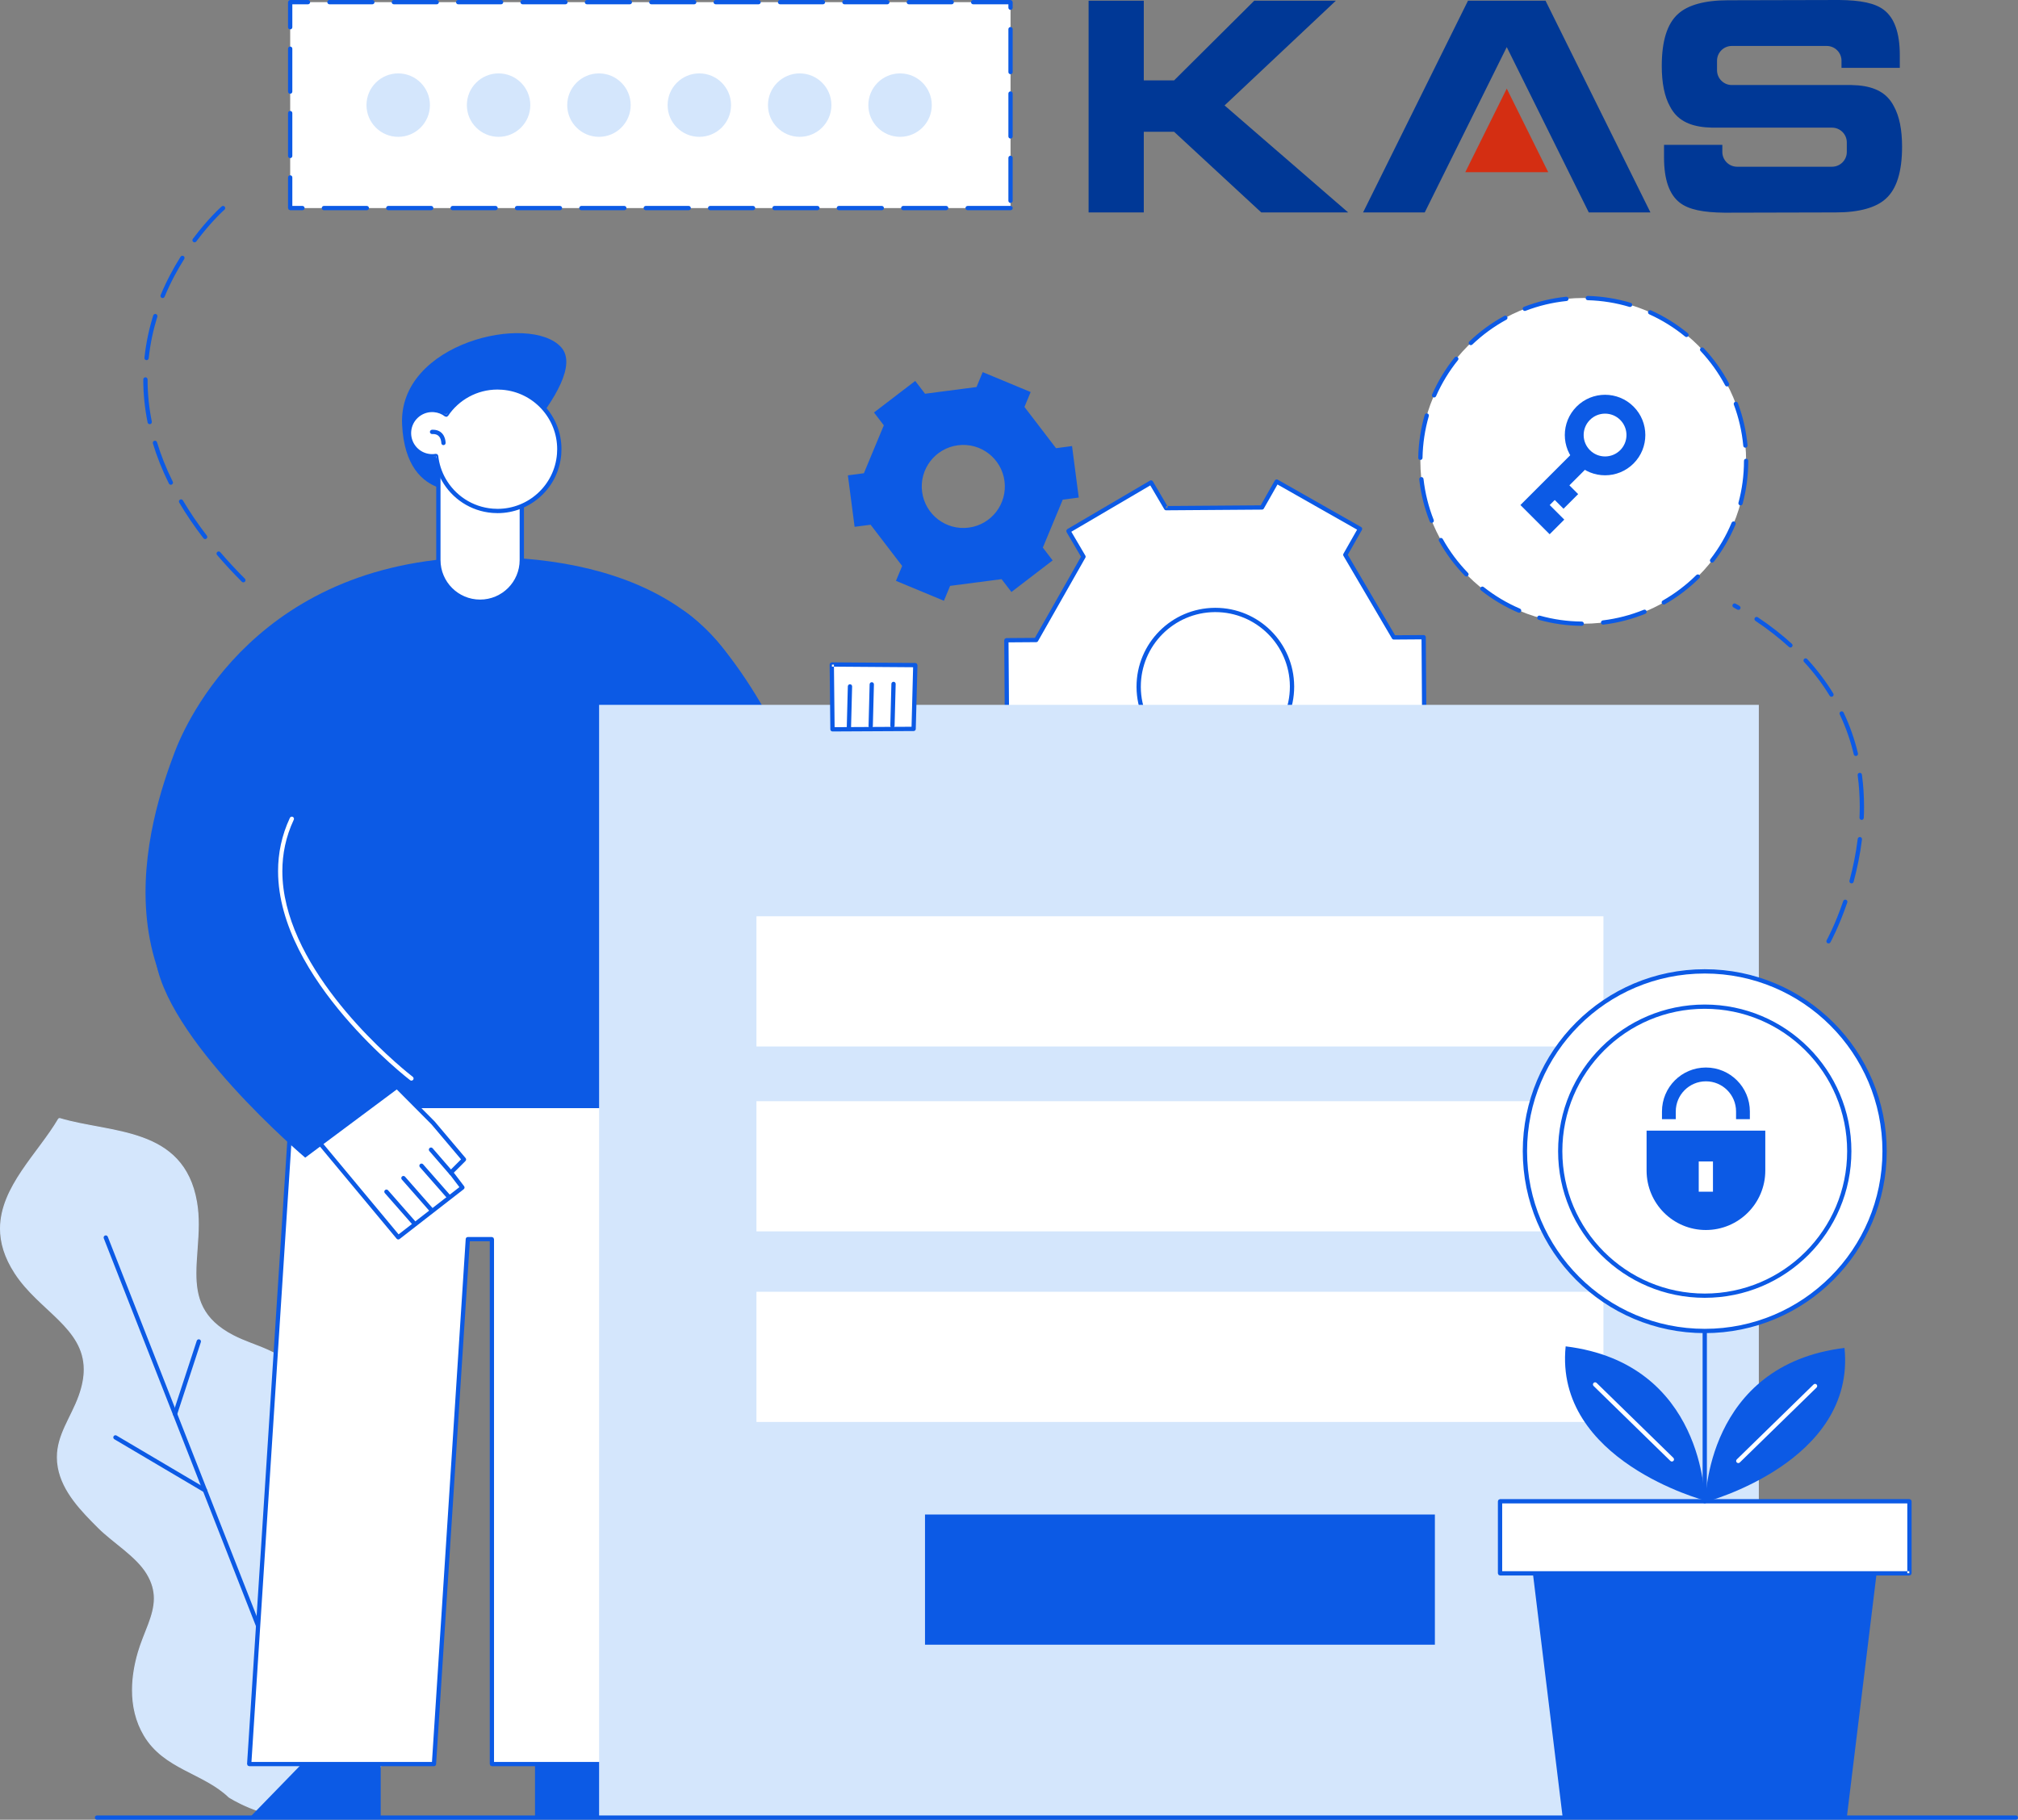 <?xml version="1.0" encoding="UTF-8"?>
<!DOCTYPE svg PUBLIC "-//W3C//DTD SVG 1.0//EN" "http://www.w3.org/TR/2001/REC-SVG-20010904/DTD/svg10.dtd">
<!-- Creator: CorelDRAW 2019 (64-Bit) -->
<svg xmlns="http://www.w3.org/2000/svg" xml:space="preserve" width="100%" height="100%" version="1.0" shape-rendering="geometricPrecision" text-rendering="geometricPrecision" image-rendering="optimizeQuality" fill-rule="evenodd" clip-rule="evenodd"
viewBox="0 0 20999.98 18939.33"
 xmlns:xlink="http://www.w3.org/1999/xlink"
 xmlns:xodm="http://www.corel.com/coreldraw/odm/2003">
 <rect x="0" y="0" width="20999.98" height="18939.33" fill="#808080" stroke="none"/>
 <g id="Layer_x0020_1">
  <g id="_1562260866448">
   <polygon fill="white" points="12135.15,5288.81 11978.08,5021.44 11118.06,5526.33 11275.07,5793.81 10782.72,6661.13 10472.5,6663.37 10479.83,7660.71 10789.97,7658.5 11294.96,8518.49 11141.76,8788.25 12009.16,9280.68 12162.23,9010.92 13159.57,9003.59 13316.64,9271.14 14176.66,8766.21 14019.65,8498.66 14512,7631.42 14822.19,7629.04 14814.86,6631.86 14504.73,6634.08 13999.82,5774 14152.94,5504.3 13285.61,5011.87 13132.49,5281.65 "/>
   <path fill="#0C5AE5" d="M12135.15 5288.81l19.24 -11.26 -157.07 -267.48c-6.17,-10.63 -19.89,-14.15 -30.52,-7.9l-860.08 504.93 -10.28 13.62 2.38 16.96 150.46 256.26 -479.62 844.93 -297.29 2.16 -15.72 6.68 -6.39 15.82 7.25 997.32c0.08,12.36 10.12,22.27 22.48,22.19l297.29 -2.16 491.92 837.83 -146.81 258.56c-6.11,10.69 -2.3,24.35 8.39,30.38l867.35 492.41 16.96 2.1 13.48 -10.49 146.75 -258.56 971.55 -7.13 150.48 256.43 13.64 10.34 16.96 -2.38 860.08 -504.91 10.26 -13.64 -2.36 -16.96 -150.48 -256.41 479.65 -844.85 297.27 -2.24 15.74 -6.6 6.39 -15.88 -7.25 -997.26c-0.08,-12.28 -10.14,-22.19 -22.5,-22.11l-297.27 2.14 -491.84 -837.81 146.73 -258.56c6.11,-10.71 2.3,-24.35 -8.41,-30.46l-867.33 -492.35c-10.71,-6.11 -24.35,-2.36 -30.4,8.41l-146.79 258.48 -984.41 7.19 0.14 22.25 19.24 -11.26 -19.24 11.26 0.14 22.35 997.34 -7.21c7.96,-0.06 15.29,-4.36 19.24,-11.32l142.15 -250.3 828.48 470.28 -142.15 250.38c-3.87,6.88 -3.89,15.45 0.2,22.33l504.93 860.02c4.03,6.88 11.42,11.14 19.38,11.06l287.88 -2.1 6.88 952.61 -287.78 2.14c-7.98,0.08 -15.31,4.4 -19.26,11.28l-492.41 867.27c-3.97,6.96 -3.89,15.45 0.2,22.35l145.73 248.28 -821.58 482.29 -145.73 -248.22c-4.01,-6.9 -11.42,-11.14 -19.4,-11.06l-997.32 7.31c-7.98,0.08 -15.31,4.4 -19.26,11.28l-142.05 250.38 -828.56 -470.36 142.15 -250.32c3.95,-6.96 3.87,-15.43 -0.16,-22.31l-504.97 -860.1c-4.03,-6.9 -11.44,-11.06 -19.4,-10.97l-287.86 2.08 -6.9 -952.67 287.8 -2.08c7.98,-0.08 15.29,-4.38 19.24,-11.34l492.43 -867.35c3.87,-6.9 3.87,-15.43 -0.22,-22.33l-145.73 -248.16 821.6 -482.35 145.73 248.22c4.01,6.88 11.4,11.06 19.38,10.99l-0.14 -22.35 -0.02 0.01z"/>
   <path fill="white" d="M12641.57 6348.27c440.64,-3.07 800.47,351.52 803.7,792.22 3.24,440.64 -351.42,800.49 -792.14,803.64 -440.64,3.22 -800.47,-351.36 -803.7,-792.08 -3.22,-440.7 351.44,-800.53 792.14,-803.79l0 0.01z"/>
   <path fill="#0C5AE5" d="M12641.57 6348.27l0.14 22.35 5.68 0c425.69,0 772.45,343.54 775.55,770.01l0 5.82c0,425.63 -343.52,772.31 -769.95,775.34l-5.8 0.06c-425.63,0 -772.33,-343.6 -775.43,-769.95l0.02 -5.82c0,-425.69 343.52,-772.31 769.93,-775.47l-0.14 -22.35 -0.22 -22.25c-450.9,3.32 -814.25,369.83 -814.25,820.09l0 6.09c3.32,450.98 369.89,814.27 820.07,814.27l6.11 0c451.06,-3.24 814.33,-369.89 814.33,-820.01l-0.06 -6.11c-3.24,-451.04 -369.89,-814.39 -820.15,-814.39l-6.05 0.06 0.22 22.25 0 0.01z"/>
   <path fill="#0C5AE5" d="M2306.73 2148.72c-0.88,0.77 -138.2,120.81 -300.01,337.72 -7.39,9.83 -5.31,23.84 4.52,31.25 9.91,7.37 23.92,5.31 31.25,-4.54 79.65,-106.8 153.26,-189.69 206.85,-245.78 26.79,-28.01 48.62,-49.41 63.62,-63.7 15.09,-14.29 23.13,-21.26 23.13,-21.34 9.26,-8.12 10.2,-22.19 2.1,-31.46 -8.12,-9.34 -22.19,-10.26 -31.46,-2.16l0 0.01zm-427.5 523.37c-73.21,116.13 -145.61,249.87 -207.69,399.21 -4.74,11.4 0.65,24.49 12.03,29.22 11.4,4.74 24.45,-0.63 29.2,-12.05 61,-146.75 132.19,-278.25 204.24,-392.59 6.62,-10.42 3.44,-24.21 -6.96,-30.8 -10.49,-6.56 -24.29,-3.46 -30.82,7.02l0 -0.01zm-284.63 611.01c-42.67,136.9 -75.04,284.2 -91.45,440.78 -1.28,12.28 7.61,23.27 19.87,24.57 12.28,1.26 23.25,-7.63 24.53,-19.91 16.08,-153.41 47.8,-297.84 89.68,-432.15 3.66,-11.81 -2.91,-24.29 -14.68,-28.01 -11.77,-3.69 -24.29,2.93 -27.95,14.72zm-103.42 665.85l0 3.75c0,141.99 13.78,290.32 44.93,444.24 2.44,12.05 14.21,19.89 26.3,17.45 12.09,-2.46 19.91,-14.21 17.45,-26.28 -30.52,-150.98 -44.04,-296.35 -44.04,-435.38l0.02 -3.69c0.02,-12.36 -9.98,-22.33 -22.29,-22.33 -12.34,-0.08 -22.35,9.91 -22.37,22.25l0 -0.01zm100 666.4c41,135.59 95.79,275.01 166.58,417.65 5.48,11.06 18.87,15.57 29.93,10.12 11.06,-5.54 15.55,-18.89 10.08,-29.95 -69.71,-140.56 -123.58,-277.6 -163.83,-410.75 -3.56,-11.79 -16.04,-18.47 -27.83,-14.94 -11.81,3.58 -18.49,16.08 -14.92,27.87l-0.01 0zm273.83 615.24c71.75,121.73 155.42,245.64 252.17,371.39 7.53,9.75 21.54,11.63 31.31,4.09 9.77,-7.55 11.63,-21.54 4.09,-31.31 -95.73,-124.4 -178.33,-246.8 -249.16,-366.87 -6.25,-10.63 -19.89,-14.15 -30.52,-7.9 -10.63,6.31 -14.15,19.97 -7.9,30.6l0.01 0zm393.67 545.57c78.71,91.92 164.54,184.8 257.97,278.45 8.69,8.75 22.84,8.75 31.54,0.06 8.75,-8.69 8.75,-22.82 0.06,-31.6 -92.63,-92.94 -177.76,-184.94 -255.67,-276.01 -7.98,-9.34 -22.05,-10.42 -31.48,-2.44 -9.32,8.04 -10.49,22.13 -2.42,31.54z"/>
   <path fill="#D4E6FC" d="M610.66 11645.4c-281.26,479.34 -887.22,939.44 -453.26,1606.02 299.36,459.73 900.92,623.08 666.69,1276.08 -92.82,258.93 -270.31,454.44 -216.91,745.82 46.44,253.31 244.82,453.56 419.69,628.08 150.31,150.05 391.08,291.69 502.69,475.19 182.26,299.65 -3.97,524.66 -90.48,822.6 -82.35,283.4 -95.36,597 61.93,861.87 208.03,350.34 614.59,386.05 882.64,642.23 0,0 1231.62,804.78 1736.24,-681.08 119.31,-351.24 296.21,-672.85 210.52,-1071.18 -64.78,-301.15 -287.58,-522.3 -540.68,-674.06 -266.04,-159.6 -555.54,-197.95 -625.64,-541.62 -42.96,-210.45 37.28,-478.06 45.46,-690.3 9.49,-246.86 18.89,-528.53 -119.37,-745.8 -159.03,-250.09 -422.11,-272.63 -666.18,-399.41 -615.83,-319.54 -285.78,-848.29 -378.93,-1389.05 -135.02,-783.81 -892.21,-709.11 -1424.36,-869.28l-10.06 3.89 0.01 0z"/>
   <path fill="#D4E6FC" d="M610.66 11645.4l-4.83 -2.81c-210.09,358.69 -605.42,707.95 -605.83,1144.93 0,145.3 43.96,299.93 152.74,466.94 126.86,194.78 307.18,336.19 455.17,483.21 148.09,147.18 263.49,299.16 263.51,515.62 0,80.66 -16.02,170.37 -52.59,272.37 -80.46,224.93 -226.86,403.22 -227.07,641.3 0,34.47 3.09,70.18 9.91,107.38 46.99,255.69 246.43,456.44 421.23,631.04 151.17,150.68 391.53,292.32 501.86,474.19 55.54,91.29 76.39,175.17 76.41,256.47 0.18,183.15 -107.13,354.31 -167.48,561.59 -36.99,127.35 -60.06,260.78 -60.06,393.38 0,163.46 35.1,325.65 122.56,472.89 210.15,353.01 617.88,388.7 883.55,643.46l0.37 0.35 0.43 0.31c0.51,0.2 334.06,218.41 726.71,218.48 362.72,0.37 775.49,-187.59 1017.95,-902.45 97.11,-286.23 233.36,-553.69 233.44,-860.53 0,-69.1 -6.98,-140.05 -22.78,-213.67 -65.27,-303.23 -289.45,-525.45 -543.27,-677.64 -133.58,-80.09 -272.57,-129.65 -386.2,-201.68 -113.6,-72.19 -202.03,-165.93 -236.86,-336.27 -8.92,-43.47 -12.5,-89.58 -12.5,-137.2 0,-180.49 51.49,-382.96 58.11,-551.74 2.36,-62.42 4.74,-127.2 4.74,-192.62 0,-193.21 -20.83,-392.59 -124.99,-556.42 -160.88,-252.54 -425.84,-275.07 -668.31,-401.34 -321.47,-167.21 -382.59,-389.07 -382.96,-642.82 0,-160.31 25,-332.83 25,-510.22 0,-76.65 -4.66,-154.14 -18.04,-231.99 -67.65,-393.81 -293.11,-573.36 -566.88,-672.83 -273.75,-99.62 -596.2,-120.95 -861.38,-200.89l-1.83 -0.51 -11.87 4.58 -1.81 0.73 -0.98 1.65 4.83 2.81 2.02 5.23 10.08 -3.95 -2.04 -5.17 -1.61 5.31c266.97,80.3 589.16,101.72 860.79,200.68 271.59,99.25 492.27,274.28 559.64,664.22 13.29,77.06 17.96,153.98 17.96,230.12 0,176.39 -25,348.78 -25,510.22 -0.35,255.33 63.79,484.37 388.92,652.72 245.66,127.29 506.87,149.82 664.08,397.41 102.29,160.8 123.26,357.96 123.26,550.45 0,65.13 -2.38,129.77 -4.8,192.19 -6.39,167.05 -57.96,369.66 -58.04,552.16 0,48.19 3.58,95.04 12.64,139.42 35.26,173.38 126.78,270.64 241.91,343.46 115.19,72.97 254.02,122.38 386.4,201.82 252.39,151.39 473.74,371.48 538.1,670.47 15.66,72.74 22.48,142.98 22.48,211.29 0.08,303.37 -135.17,569.71 -232.77,856.92 -242.11,711.62 -648.79,894.57 -1007.4,894.91 -194.27,0 -374.55,-54.16 -506.13,-108.37 -65.86,-27.16 -119.51,-54.24 -156.64,-74.56 -37.2,-20.32 -57.76,-33.76 -57.82,-33.76l-3.01 4.66 3.87 -4.01c-270.41,-257.71 -675.79,-293.4 -881.72,-641.09 -86.24,-145.3 -121,-305.33 -121,-467.21 0,-131.3 22.86,-263.73 59.63,-390.29 59.51,-205.43 167.74,-377.01 167.92,-564.69 0.02,-83.25 -21.54,-169.43 -78.04,-262.29 -112.85,-185.31 -354.05,-326.87 -503.53,-476.27 -174.91,-174.52 -372.23,-374.12 -418.12,-625.15 -6.72,-36.54 -9.73,-71.6 -9.73,-105.36 -0.2,-233.07 144.69,-410.24 226.4,-637.49 36.93,-103 53.24,-194.06 53.24,-276.17 0.02,-220.86 -118.19,-376 -266.79,-523.52 -148.7,-147.67 -328.19,-288.57 -453.71,-481.42 -107.78,-165.56 -150.88,-317.83 -150.9,-460.83 -0.41,-429.93 392.2,-778.48 604.28,-1139.25l-4.8 -2.87 2.02 5.23 -2.02 -5.23 -0.02 0.01z"/>
   <polygon fill="#D4E6FC" points="1100.75,12879.89 3459.13,18891.26 "/>
   <path fill="#0C5AE5" d="M1079.96 12888.01l2358.4 6011.45c4.46,11.48 17.47,17.08 28.95,12.64 11.42,-4.54 17.1,-17.53 12.56,-28.95l-2358.34 -6011.47c-4.5,-11.48 -17.47,-17.08 -28.93,-12.62 -11.48,4.52 -17.14,17.53 -12.64,28.95z"/>
   <polygon fill="#D4E6FC" points="1201.22,14959.87 2132.7,15510.33 "/>
   <path fill="#0C5AE5" d="M1189.86 14979.13l931.48 550.45c10.65,6.25 24.35,2.73 30.6,-7.9 6.25,-10.63 2.73,-24.29 -7.9,-30.6l-931.46 -550.45c-10.61,-6.25 -24.31,-2.73 -30.58,7.9 -6.27,10.57 -2.77,24.29 7.86,30.6z"/>
   <polygon fill="#D4E6FC" points="3019.77,17771.33 3523.48,16939.55 "/>
   <path fill="#0C5AE5" d="M3038.89 17782.9l503.69 -831.8c6.39,-10.49 3.01,-24.27 -7.53,-30.66 -10.57,-6.39 -24.29,-3.01 -30.68,7.55l-503.69 831.78c-6.39,10.55 -3.01,24.27 7.53,30.66 10.57,6.39 24.29,3.01 30.68,-7.53z"/>
   <polygon fill="#D4E6FC" points="1821.32,14716.54 2068.77,13961.25 "/>
   <path fill="#0C5AE5" d="M1842.54 14723.5l247.49 -755.35c3.81,-11.71 -2.59,-24.27 -14.29,-28.16 -11.71,-3.81 -24.35,2.59 -28.16,14.29l-247.47 755.29c-3.85,11.79 2.54,24.35 14.27,28.24 11.71,3.79 24.35,-2.59 28.16,-14.31z"/>
   <polygon fill="#0C5AE5" points="2661.96,11525.3 7414.72,11525.3 7414.72,8705.03 2661.96,9415.2 "/>
   <polygon fill="#0C5AE5" points="2593.15,18921 3335.08,18157.73 3961.82,18157.73 3961.82,18921 "/>
   <polygon fill="#0C5AE5" points="6674.29,18921 6194.16,18157.73 5567.42,18157.73 5567.42,18921 "/>
   <polygon fill="white" points="7041.23,11511.15 7041.23,18359.98 5118.82,18359.98 5118.82,12896.62 4868.44,12896.62 4515.94,18359.98 2593.15,18359.98 2945.67,12896.62 3035.29,11511.15 "/>
   <path fill="#0C5AE5" d="M7041.23 11511.15l-22.11 0 0 6826.72 -1878.19 0 0 -5441.25 -6.45 -15.6 -15.66 -6.54 -250.38 0c-11.65,0 -21.34,9.06 -22.05,20.71l-351.14 5442.68 -1878.47 0 350.93 -5439.82 88.26 -1364.77 3985.25 0 0 -22.13 -22.11 0 22.11 0 0 -22.11 -4005.94 0c-11.71,0 -21.32,9.04 -22.11,20.69l-89.56 1385.45 -352.52 5463.38 5.97 16.51 16.08 7.04 1922.79 0c11.69,0 21.32,-9.04 22.11,-20.75l351.14 -5442.63 207.58 0 0 5441.25 6.45 15.6 15.6 6.54 1922.41 0 15.66 -6.54 6.47 -15.6 0 -6848.83 -6.47 -15.57 -15.66 -6.54 0 22.11 0.01 0z"/>
   <path fill="#0C5AE5" d="M7957.27 8126.5c0,-1583.51 -1212.68,-2289.73 -2795.66,-2327.44 -32.39,-0.79 -65.15,-1.22 -98.17,-1.22 -2381.37,-0.02 -3132.71,1731.01 -3245.52,2029.8 -251.19,665 -958.11,2750.52 1319.43,3715.19 685.42,290.3 1174.75,-413.7 1540.75,-602.02 637.8,-328.09 867.63,-410.26 867.63,-410.26l2411.54 -2404.05z"/>
   <path fill="#0C5AE5" d="M6902.25 8915.4c0,0 254.39,1158.14 1674.49,908.07 1420.08,-250.03 1004.79,-2433.81 1004.79,-2433.81l-1098.61 0 -40.15 1004.81c0,0 -582.85,-1510.58 -1312.71,-2028.22 -445.16,-315.73 -227.82,2549.15 -227.82,2549.15l0.01 0z"/>
   <path fill="white" d="M7375.43 8461.41l0 1202.1c0,12.28 9.98,22.33 22.33,22.33 12.36,0 22.33,-10.06 22.33,-22.33l0 -1202.1c0,-12.3 -9.98,-22.33 -22.33,-22.33 -12.36,-0.02 -22.33,10.04 -22.33,22.33z"/>
   <polygon fill="white" points="4106.68,11284.47 4506.37,11686.61 4828.29,12067.28 4692.9,12202.82 4811.92,12359.38 4144.61,12877.73 3277.48,11835.72 "/>
   <path fill="#0C5AE5" d="M4106.68 11284.47l-15.86 15.74 399.04 401.42 308.12 364.43 -120.87 120.93c-7.9,7.98 -8.69,20.42 -1.93,29.32l105.58 138.97 -632.77 491.56 -837.46 -1006.32 808.51 -537.45 -12.36 -18.61 -15.86 15.74 15.86 -15.74 -12.34 -18.59 -829.21 551.23 -9.75 15.37 4.95 17.53 867.12 1041.95c7.68,9.32 21.34,10.77 30.89,3.38l667.3 -518.37c9.69,-7.45 11.5,-21.32 4.09,-31.09l-107.23 -141.07 121.61 -121.73c8.18,-8.18 8.75,-21.34 1.22,-30.17l-321.92 -380.74 -1.14 -1.36 -399.78 -402.06c-7.45,-7.55 -19.32,-8.75 -28.16,-2.87l12.36 18.59 -0.01 0.01z"/>
   <path fill="#0C5AE5" d="M4689.95 12444.64l-286.92 -326.95c-8.12,-9.26 -22.27,-10.2 -31.54,-2.08 -9.26,8.12 -10.2,22.27 -2.02,31.54l286.86 326.93c8.12,9.26 22.27,10.2 31.54,2.1 9.26,-8.12 10.2,-22.27 2.08,-31.54z"/>
   <path fill="#0C5AE5" d="M4501.85 12573.42l-286.92 -326.95c-8.12,-9.26 -22.19,-10.18 -31.48,-2.08 -9.32,8.12 -10.2,22.27 -2.08,31.54l286.94 326.93c8.1,9.26 22.19,10.2 31.46,2.1 9.26,-8.12 10.2,-22.27 2.08,-31.54z"/>
   <path fill="#0C5AE5" d="M4325.09 12714.91l-286.86 -327.01c-8.1,-9.26 -22.25,-10.2 -31.52,-2.02 -9.26,8.1 -10.2,22.19 -2.1,31.46l286.94 327.01c8.1,9.26 22.19,10.2 31.46,2.08 9.26,-8.1 10.2,-22.25 2.08,-31.52z"/>
   <path fill="#0C5AE5" d="M4713.59 12194.98l-211.66 -244.41c-8.04,-9.34 -22.13,-10.34 -31.48,-2.3 -9.32,8.12 -10.34,22.19 -2.3,31.54l211.59 244.41c8.12,9.32 22.19,10.34 31.54,2.3 9.34,-8.12 10.34,-22.19 2.3,-31.54l0.01 0z"/>
   <path fill="#0C5AE5" d="M3036.88 8521.65c-602.88,1286.14 1244.69,2703 1244.69,2703l-1105.49 823.94c0,0 -1485.5,-1256.9 -1561.76,-2107.49l1422.57 -1419.45 -0.01 0z"/>
   <path fill="#0C5AE5" d="M4930.07 5093.41c0,-0.02 -703.52,182.36 -745.6,-673.34 -42.1,-855.72 1331.32,-1164.04 1654.66,-806.51 323.27,357.61 -909.06,1479.86 -909.06,1479.86l0 -0.01z"/>
   <path fill="white" d="M4995.99 6262.54l0 0c239.75,0 434.04,-194.35 434.04,-434.04l0 -1410.76 -868.14 0 0 1410.76c0,239.67 194.35,434.04 434.1,434.04z"/>
   <path fill="#0C5AE5" d="M4995.99 6262.54l0 22.33c252.11,0 456.37,-204.35 456.37,-456.37l0 -1410.76 -6.54 -15.8 -15.8 -6.51 -868.14 0 -15.8 6.51 -6.54 15.8 0 1410.76c0,252.03 204.35,456.37 456.44,456.37l0 -22.33 0 -22.35c-113.77,0 -216.54,-46.03 -291.16,-120.57 -74.56,-74.56 -120.61,-177.35 -120.61,-291.12l0.02 -1388.48 823.51 0 0 1388.48c-0.06,113.77 -46.11,216.56 -120.59,291.12 -74.62,74.54 -177.41,120.59 -291.18,120.59l0 22.33 0.02 0z"/>
   <path fill="white" d="M4256.93 4488.37c-10.63,132.7 88.34,249.08 221.08,259.64 20.54,1.71 40.94,0.71 60.26,-2.89 9.47,88.48 37.14,172.1 79.42,246.71 101.49,179.28 287.37,306.55 508.29,324.28 354.17,28.44 664.02,-235.44 692.46,-589.59 28.36,-354.09 -235.44,-664.02 -589.61,-692.38 -240.1,-19.32 -459.96,95.67 -584.92,282.34 -35.49,-27.67 -79.22,-45.32 -127.35,-49.21 -132.64,-10.71 -249.01,88.42 -259.64,221.08l0.01 0.02z"/>
   <path fill="#0C5AE5" d="M4256.93 4488.37l-22.25 -1.81c-0.57,7.19 -0.88,14.31 -0.88,21.34 0,136.04 104.59,251.32 242.42,262.37 7.11,0.57 14.21,0.88 21.26,0.88 15.23,-0.02 30.23,-1.36 44.81,-4.03l-4.01 -21.99 -22.19 2.38c9.75,91.56 38.42,178.12 82.15,255.33 105.01,185.43 297.43,317.24 525.96,335.56 18.1,1.43 36.06,2.16 53.95,2.16 343.52,-0.02 634.54,-263.88 662.55,-612.22 1.45,-18.1 2.16,-36.12 2.16,-53.93 0,-343.54 -263.94,-634.56 -612.22,-662.51 -18.16,-1.51 -36.2,-2.22 -54.07,-2.22 -227.11,0.06 -431.37,115.36 -551.17,294.4l18.53 12.42 13.72 -17.59c-38.87,-30.32 -86.83,-49.7 -139.28,-53.85 -7.11,-0.59 -14.21,-0.88 -21.32,-0.88 -136.04,0 -251.32,104.65 -262.37,242.4l22.25 1.81 22.27 1.77c9.12,-114.42 105.07,-201.37 217.84,-201.29l17.73 0.71c43.75,3.5 83.25,19.52 115.42,44.61l17.24 4.38 15 -9.65c111.83,-166.99 302.32,-274.57 514.11,-274.57 16.67,0 33.53,0.73 50.49,2.1 324.93,25.98 571.14,297.63 571.14,617.97 0,16.63 -0.65,33.47 -2.02,50.35 -26.06,325 -297.71,571.2 -618.03,571.2 -16.67,-0.02 -33.47,-0.71 -50.43,-2.08 -213.24,-17.1 -392.51,-139.99 -490.62,-313.09 -40.8,-72.05 -67.51,-152.69 -76.63,-238.02l-8.84 -15.53 -17.39 -4.07c-11.85,2.22 -24.21,3.3 -36.77,3.3l-17.67 -0.71c-114.42,-9.06 -201.31,-105.01 -201.31,-217.84l0.71 -17.75 -22.27 -1.77 0.03 -0.04z"/>
   <path fill="#0C5AE5" d="M4637.16 4610.67l0 -0.57c-0.14,-5.54 -0.35,-37.05 -16.65,-70.3 -8.27,-16.55 -20.91,-33.61 -40.09,-46.48 -19.02,-12.79 -44.16,-20.75 -74.68,-20.69l-10.85 0.29c-12.36,0.71 -21.7,11.36 -20.97,23.64 0.71,12.28 11.28,21.68 23.56,20.97l8.27 -0.22c23.13,0 38.42,5.54 49.84,13.15 17.02,11.26 26.51,29.3 31.6,46.32 5.11,16.94 5.31,31.96 5.31,33.33l0 0.22c-0.06,12.28 9.83,22.42 22.13,22.48 12.36,0.06 22.4,-9.83 22.54,-22.13l-0.01 -0.01z"/>
   <polygon fill="#D4E6FC" points="18303.1,18921 6234.51,18921 6234.51,7335.86 18303.1,7335.86 "/>
   <polygon fill="white" points="8655.88,6915.83 8663.15,7590.48 9507.55,7586.1 9525.1,6922.22 "/>
   <path fill="#0C5AE5" d="M8655.88 6915.83l-22.33 0.22 7.27 674.71c0.14,12.22 10.12,22.13 22.4,22.05l844.5 -4.38c12.05,-0.08 21.91,-9.69 22.19,-21.76l17.53 -663.88 -6.27 -16.08 -15.92 -6.82 -869.22 -6.39 -16 6.54 -6.47 16.02 22.33 -0.22 -0.2 22.33 846.5 6.19 -16.31 619.47 -800.67 4.23 -7.04 -652.52 -22.27 0.29 -0.2 22.33 0.2 -22.33 -0.02 0z"/>
   <path fill="#0C5AE5" d="M8856.14 7579.2l11.28 -434.81c0.35,-12.36 -9.43,-22.62 -21.76,-22.9 -12.3,-0.37 -22.56,9.41 -22.84,21.74l-11.34 434.81c-0.31,12.36 9.39,22.64 21.74,22.92 12.36,0.35 22.56,-9.41 22.92,-21.76z"/>
   <path fill="#0C5AE5" d="M9083.1 7557.94l11.26 -434.98c0.31,-12.34 -9.41,-22.62 -21.76,-22.9 -12.36,-0.29 -22.54,9.41 -22.9,21.76l-11.28 434.9c-0.35,12.34 9.41,22.62 21.76,22.9 12.28,0.37 22.56,-9.41 22.92,-21.68z"/>
   <path fill="#0C5AE5" d="M9309.42 7553.54l11.26 -434.96c0.37,-12.28 -9.41,-22.54 -21.76,-22.9 -12.28,-0.29 -22.54,9.49 -22.82,21.76l-11.36 434.96c-0.29,12.28 9.41,22.56 21.76,22.92 12.36,0.26 22.56,-9.43 22.92,-21.78z"/>
   <path fill="white" d="M3016.7 8512.18c-86.06,183.44 -123.11,369.89 -123.03,554.18 0.43,564.89 345.4,1107.59 688.12,1510.23 343.03,402.63 685.42,665.16 686.21,665.79 9.75,7.47 23.76,5.6 31.31,-4.15 7.47,-9.77 5.66,-23.78 -4.17,-31.31 0,-0.02 -20.91,-16.02 -58.02,-46.68 -129.93,-107.11 -455.58,-391.02 -748.04,-768.3 -292.69,-377.3 -551.11,-847.72 -550.82,-1325.57 0.08,-178.33 35.71,-357.81 118.88,-535.23 5.17,-11.14 0.35,-24.41 -10.77,-29.66 -11.14,-5.23 -24.49,-0.43 -29.66,10.71l-0.01 -0.01z"/>
   <polygon fill="white" points="16685.86,10891.31 7871.95,10891.31 7871.95,9536.38 16685.86,9536.38 "/>
   <polygon fill="white" points="16685.86,12815.67 7871.95,12815.67 7871.95,11460.74 16685.86,11460.74 "/>
   <polygon fill="white" points="16685.86,14799.36 7871.95,14799.36 7871.95,13444.35 16685.86,13444.35 "/>
   <polygon fill="#0C5AE5" points="14931.87,17117.51 9625.94,17117.51 9625.94,15762.58 14931.87,15762.58 "/>
   <path fill="white" d="M18170.67 4796.4c0,936.08 -758.89,1695.03 -1694.97,1695.03 -936.12,-0.02 -1695.01,-758.95 -1695.01,-1695.03 0,-936.06 758.87,-1694.95 1695.01,-1694.95 936.1,0 1694.97,758.89 1694.97,1694.95z"/>
   <path fill="#0C5AE5" d="M18019.82 5440.37c-57.03,136.69 -131.72,264.18 -221.2,379.66 -7.53,9.69 -5.76,23.7 4.01,31.31 9.79,7.55 23.78,5.76 31.31,-4.01 91.88,-118.53 168.49,-249.38 227.11,-389.78 4.76,-11.38 -0.65,-24.43 -11.99,-29.17 -11.42,-4.74 -24.49,0.65 -29.24,11.99zm-367.16 544.49c-104.06,103.06 -221.65,192.64 -349.85,265.69 -10.69,6.09 -14.43,19.75 -8.33,30.44 6.13,10.69 19.75,14.46 30.46,8.35 131.58,-75 252.31,-166.93 359.18,-272.79 8.77,-8.63 8.84,-22.76 0.14,-31.52 -8.67,-8.8 -22.82,-8.84 -31.6,-0.16l0 -0.01zm-547.64 361.76c-134.03,54.44 -276.6,92.02 -425.27,110.12 -12.22,1.51 -20.91,12.64 -19.46,24.86 1.53,12.26 12.64,20.97 24.84,19.46 152.65,-18.55 299.08,-57.11 436.69,-113.06 11.42,-4.68 16.88,-17.67 12.3,-29.09 -4.66,-11.42 -17.67,-16.94 -29.09,-12.3l-0.01 0.01zm-645.03 122.4c-150.62,-1.45 -296.43,-22.7 -434.98,-61.34 -11.93,-3.38 -24.21,3.6 -27.51,15.51 -3.3,11.85 3.58,24.15 15.51,27.53 142.27,39.62 291.95,61.55 446.52,62.91 12.36,0.12 22.4,-9.77 22.54,-22.13 0.16,-12.28 -9.75,-22.4 -22.09,-22.48l0.01 0zm-642.76 -134.51c-136.04,-58.35 -262.88,-134.17 -377.5,-224.75 -9.69,-7.68 -23.7,-6.03 -31.39,3.66 -7.61,9.69 -5.97,23.7 3.75,31.31 117.64,93 247.85,170.94 387.56,230.85 11.34,4.78 24.49,-0.45 29.36,-11.79 4.83,-11.36 -0.43,-24.41 -11.77,-29.3l-0.01 0.02zm-540.97 -372.27c-102.14,-105.01 -190.56,-223.44 -262.45,-352.3 -5.97,-10.77 -19.61,-14.64 -30.38,-8.61 -10.71,5.94 -14.58,19.61 -8.63,30.38 73.84,132.29 164.63,253.84 269.41,361.64 8.61,8.82 22.76,9.04 31.6,0.49 8.86,-8.61 9.06,-22.76 0.45,-31.6zm-356.61 -551.03c-53.14,-134.45 -89.42,-277.38 -106.07,-426.26 -1.45,-12.24 -12.44,-21.05 -24.72,-19.69 -12.28,1.36 -21.05,12.44 -19.69,24.63 17.1,152.84 54.3,299.65 108.9,437.68 4.52,11.48 17.51,17.1 29.01,12.58 11.42,-4.54 17.08,-17.53 12.56,-28.95l0.01 0.01zm-116.35 -646.18c2.81,-150.48 25.43,-296.13 65.43,-434.33 3.46,-11.87 -3.38,-24.27 -15.23,-27.73 -11.85,-3.38 -24.27,3.46 -27.65,15.31 -41.09,141.92 -64.36,291.46 -67.17,445.95 -0.26,12.26 9.57,22.48 21.91,22.7 12.3,0.2 22.5,-9.57 22.7,-21.91l0.01 0.01zm140.56 -641.4c59.55,-135.53 136.61,-261.58 228.25,-375.41 7.78,-9.63 6.25,-23.64 -3.36,-31.39 -9.63,-7.76 -23.64,-6.25 -31.39,3.38 -94.08,116.86 -173.18,246.29 -234.36,385.4 -5.03,11.34 0.14,24.49 11.42,29.46 11.28,4.93 24.49,-0.16 29.44,-11.44zm377.3 -537.51c105.93,-101.06 225.15,-188.41 354.72,-259.07 10.85,-5.9 14.8,-19.46 8.92,-30.32 -5.88,-10.85 -19.46,-14.78 -30.32,-8.9 -133.01,72.52 -255.41,162.18 -364.15,265.95 -8.9,8.55 -9.26,22.7 -0.79,31.6 8.55,8.92 22.7,9.28 31.62,0.73l0 0.01zm554.4 -351.44c134.82,-51.86 278.09,-86.75 427.2,-102.06 12.22,-1.22 21.17,-12.2 19.89,-24.49 -1.22,-12.3 -12.22,-21.17 -24.49,-19.89 -153.06,15.72 -300.22,51.51 -438.7,104.79 -11.48,4.38 -17.24,17.31 -12.79,28.81 4.4,11.54 17.31,17.31 28.89,12.85l0 -0.01zm647.18 -110.26c150.41,4.19 295.78,28.18 433.73,69.55 11.79,3.5 24.21,-3.24 27.81,-15 3.52,-11.87 -3.24,-24.29 -15.03,-27.79 -141.62,-42.47 -290.95,-67.08 -445.3,-71.34 -12.34,-0.35 -22.62,9.34 -22.9,21.7 -0.35,12.34 9.32,22.56 21.68,22.88l0.01 0zm640.04 146.6c134.88,60.83 260.27,139.05 373.25,231.79 9.57,7.82 23.64,6.45 31.46,-3.09 7.84,-9.57 6.39,-23.64 -3.07,-31.46 -116.07,-95.18 -244.78,-175.48 -383.26,-237.96 -11.26,-5.11 -24.49,-0.06 -29.52,11.14 -5.09,11.28 -0.06,24.49 11.16,29.58l-0.02 0zm533.92 382.25c100.13,106.87 186.31,226.88 255.84,357.18 5.74,10.83 19.32,15 30.15,9.18 10.93,-5.82 15.03,-19.32 9.2,-30.23 -71.32,-133.74 -159.8,-256.91 -262.59,-366.65 -8.39,-9 -22.54,-9.49 -31.52,-1 -9.06,8.39 -9.49,22.54 -1.08,31.52zm346.33 557.76c50.57,135.33 84.1,278.9 97.97,428.24 1.14,12.28 12.05,21.26 24.33,20.18 12.3,-1.16 21.28,-12.07 20.12,-24.35 -14.21,-153.29 -48.7,-300.73 -100.55,-439.64 -4.36,-11.56 -17.22,-17.45 -28.79,-13.13 -11.48,4.36 -17.39,17.22 -13.07,28.71l-0.01 -0.01zm105.3 585.37c0,150.68 -19.97,296.72 -57.33,435.55 -3.16,11.91 3.89,24.13 15.8,27.36 11.93,3.14 24.15,-3.89 27.36,-15.8 38.36,-142.58 58.84,-292.46 58.84,-447.11 0,-12.36 -10.06,-22.33 -22.33,-22.33 -12.36,-0.02 -22.35,10 -22.33,22.33l-0.01 0z"/>
   <polygon fill="#D4E6FC" points="1009.35,18917.05 20977.64,18917.05 "/>
   <path fill="#0C5AE5" d="M1009.35 18939.33l19968.29 0c12.38,0 22.33,-10 22.33,-22.27 0.02,-12.36 -9.98,-22.33 -22.33,-22.33l-19968.29 0c-12.34,0 -22.33,9.98 -22.33,22.33 0.02,12.28 10,22.27 22.33,22.27z"/>
   <polygon fill="#0C5AE5" points="19218.27,18917.05 16262.04,18917.05 15860.13,15624.61 19620.19,15624.61 "/>
   <polygon fill="white" points="19870.36,16374.87 15609.95,16374.87 15609.95,15624.61 19870.36,15624.61 "/>
   <polygon fill="#0C5AE5" points="19870.36,16374.87 19870.36,16352.53 15632.29,16352.53 15632.29,15646.94 19848.01,15646.94 19848.01,16374.87 19870.36,16374.87 19870.36,16352.53 19870.36,16374.87 19892.7,16374.87 19892.7,15624.61 19886.16,15608.81 19870.36,15602.27 15609.95,15602.27 15594.15,15608.81 15587.62,15624.61 15587.62,16374.87 15594.15,16390.69 15609.95,16397.2 19870.36,16397.2 19886.16,16390.69 19892.7,16374.87 "/>
   <polygon fill="#D4E6FC" points="17740.17,15624.61 17740.17,12269.31 "/>
   <path fill="#0C5AE5" d="M17762.5 15624.61l0 -3355.3c0,-12.34 -10,-22.33 -22.35,-22.33 -12.28,0 -22.27,10 -22.27,22.33l0.02 3355.3c0,12.28 9.98,22.33 22.25,22.33 12.38,0 22.33,-10.06 22.35,-22.33z"/>
   <path fill="white" d="M19611.6 11981.02c0,1033.6 -837.91,1871.43 -1871.45,1871.43 -1033.54,0 -1871.35,-837.83 -1871.35,-1871.43 0,-1033.46 837.81,-1871.29 1871.35,-1871.29 1033.54,0 1871.43,837.83 1871.45,1871.29z"/>
   <path fill="#0C5AE5" d="M19611.6 11981.02l-22.35 0c0,510.73 -206.93,972.85 -541.62,1307.54 -334.63,334.63 -796.8,541.56 -1307.48,541.56 -510.65,-0.02 -972.77,-206.93 -1307.48,-541.56 -334.61,-334.69 -541.54,-796.8 -541.54,-1307.54 0.02,-510.67 206.91,-972.77 541.54,-1307.39 334.71,-334.71 796.82,-541.56 1307.48,-541.62 510.67,0.06 972.85,206.91 1307.48,541.62 334.69,334.63 541.62,796.74 541.62,1307.39l22.35 0 22.31 0c-0.06,-1045.82 -847.86,-1893.62 -1893.76,-1893.62 -1045.82,0 -1893.68,847.8 -1893.68,1893.62 0,1045.96 847.8,1893.76 1893.68,1893.76 1045.9,0 1893.68,-847.8 1893.76,-1893.76l-22.31 0z"/>
   <path fill="white" d="M19244.21 11981.02c0,830.7 -673.42,1504.04 -1504.06,1504.04 -830.62,0 -1503.98,-673.34 -1503.98,-1504.04 0.02,-830.56 673.34,-1503.98 1503.98,-1503.98 830.64,0 1504.04,673.42 1504.06,1503.98z"/>
   <path fill="#0C5AE5" d="M19244.21 11981.02l-22.13 0c0,409.32 -165.85,779.64 -434.04,1047.89 -268.25,268.19 -638.57,434.04 -1047.89,434.04 -409.24,-0.02 -779.64,-165.85 -1047.83,-434.04 -268.23,-268.25 -434.02,-638.57 -434.1,-1047.89 0.1,-409.26 165.85,-779.56 434.1,-1047.83 268.19,-268.19 638.59,-434.02 1047.83,-434.02 409.32,0 779.64,165.85 1047.89,434.02 268.21,268.25 434.04,638.59 434.04,1047.83l22.13 0 22.11 0c0,-842.77 -683.26,-1526.09 -1526.17,-1526.09 -842.83,0 -1526.09,683.32 -1526.09,1526.09 0,842.92 683.26,1526.09 1526.09,1526.17 842.94,-0.08 1526.17,-683.26 1526.17,-1526.17l-22.11 0z"/>
   <path fill="#0C5AE5" d="M17740.17 15616.28c0,0 -0.02,-1426.84 -1447.4,-1603.8 -120.57,1190.16 1447.38,1603.8 1447.4,1603.8z"/>
   <path fill="white" d="M16583.6 14424.87l798.88 779.92c8.84,8.61 22.99,8.41 31.6,-0.35 8.61,-8.84 8.41,-22.99 -0.43,-31.62l-798.88 -779.92c-8.77,-8.55 -22.92,-8.39 -31.54,0.43 -8.63,8.84 -8.49,22.92 0.37,31.54z"/>
   <path fill="#0C5AE5" d="M17747.13 15632.51c0,0 -0.02,-1426.76 1447.36,-1603.74 120.59,1190.12 -1447.38,1603.74 -1447.36,1603.74z"/>
   <path fill="white" d="M18872.53 14409.22l-798.9 779.86c-8.84,8.61 -9.06,22.76 -0.45,31.6 8.63,8.84 22.78,8.98 31.62,0.37l798.96 -779.86c8.75,-8.63 8.98,-22.76 0.35,-31.6 -8.59,-8.84 -22.76,-8.98 -31.58,-0.37z"/>
   <path fill="#0C5AE5" d="M17825.62 12402.97l-148.01 0 0 -314.94 148.01 0 0 314.94zm-690.71 -635.62l0 415.55c0,341.59 275.14,618.62 616.72,618.62 341.61,0 618.62,-277.01 618.62,-618.6l0.02 -415.57 -1235.36 0z"/>
   <path fill="#0C5AE5" d="M18209.67 11648.13l0 -80.52c-0.08,-252.52 -204.79,-457.15 -457.31,-457.23 -252.6,0.08 -457.23,204.71 -457.31,457.23l0.02 80.52 143.63 0 0 -80.52c0.08,-86.83 34.98,-164.77 91.86,-221.71 57.05,-56.88 134.96,-91.8 221.79,-91.86 86.83,0.06 164.75,34.98 221.79,91.86 56.8,56.94 91.78,134.88 91.86,221.71l0 80.52 143.66 0 0.01 0z"/>
   <path fill="#0C5AE5" d="M19047.85 9807.58c0.51,-0.88 88.18,-159.17 175.74,-415.15 3.95,-11.63 -2.24,-24.35 -13.95,-28.3 -11.6,-4.01 -24.35,2.24 -28.3,13.86 -43.22,126.33 -86.47,228.55 -118.86,299.08 -16.17,35.18 -29.66,62.56 -39.07,81.01 -9.41,18.47 -14.58,27.79 -14.58,27.79 -6.03,10.85 -2.1,24.43 8.69,30.4 10.77,5.94 24.33,2.08 30.32,-8.69l0.01 0zm241.52 -630.1c35.85,-132.8 67.37,-281.49 87.06,-441.06 1.51,-12.3 -7.19,-23.41 -19.4,-24.94 -12.26,-1.51 -23.41,7.19 -24.92,19.46 -19.38,157.15 -50.41,303.82 -85.9,434.83 -3.16,11.91 3.87,24.21 15.74,27.42 11.91,3.16 24.19,-3.87 27.42,-15.72l0 0.01zm105.87 -665.38c1.73,-38.42 2.59,-77.35 2.59,-116.64 0,-108.45 -6.74,-219.84 -22.11,-332.9 -1.65,-12.22 -12.87,-20.75 -25.14,-19.1 -12.22,1.65 -20.77,12.93 -19.12,25.12 15.11,110.9 21.7,220.29 21.7,326.87 0.02,38.64 -0.86,76.94 -2.52,114.7 -0.49,12.36 9.06,22.76 21.34,23.27 12.38,0.57 22.76,-8.98 23.27,-21.34l-0.01 0.02zm-60.75 -671.1c-33.67,-141.21 -82.25,-283.63 -149.25,-424.84 -5.29,-11.14 -18.61,-15.94 -29.74,-10.63 -11.2,5.31 -15.94,18.61 -10.63,29.72 65.66,138.26 113.2,277.74 146.16,416.08 2.89,11.99 14.94,19.38 26.94,16.51 12.01,-2.81 19.4,-14.86 16.53,-26.85l-0.01 0.01zm-256.49 -623.14c-74.47,-122.03 -164.26,-242.19 -271.57,-358.83 -8.39,-9.14 -22.48,-9.69 -31.6,-1.36 -9.04,8.39 -9.63,22.48 -1.28,31.6 105.44,114.48 193.41,232.28 266.32,351.87 6.45,10.49 20.18,13.78 30.66,7.39 10.57,-6.39 13.86,-20.18 7.47,-30.66l0 -0.01zm-431.21 -517.58c-104.52,-95.3 -222.3,-187.59 -354.62,-275.87 -10.24,-6.88 -24.13,-4.09 -30.95,6.19 -6.88,10.2 -4.09,24.06 6.17,30.95 130.58,87.12 246.51,178.06 349.28,271.8 9.12,8.23 23.27,7.59 31.6,-1.53 8.27,-9.04 7.61,-23.19 -1.49,-31.54l0.01 0zm-545.37 -394.44c-13.21,-7.7 -26.59,-15.29 -40.01,-22.84 -10.77,-6.05 -24.35,-2.22 -30.46,8.49 -6.03,10.75 -2.22,24.33 8.55,30.44 13.29,7.47 26.51,15.03 39.58,22.56 10.63,6.17 24.35,2.52 30.52,-8.12 6.17,-10.71 2.5,-24.35 -8.18,-30.52l0 -0.01z"/>
   <path fill="#0C5AE5" d="M10080.42 5491.37c-236.8,30.89 -453.71,-136.04 -484.65,-372.47 -30.89,-236.82 135.96,-453.71 372.68,-484.65 236.82,-30.82 453.79,136.02 484.67,372.76 30.95,236.8 -135.96,453.71 -372.7,484.37l0 -0.01zm1145.44 -313.09l-69.95 -535.65 -166.56 21.99 -328.52 -429.22 64.5 -155.08 -499.09 -207.36 -64.21 155.16 -535.94 69.87 -102 -133.25 -429.13 328.31 102.33 133.6 -207.4 498.68 -166.5 21.97 69.89 535.65 166.56 -21.62 328.29 428.87 -64.5 155.06 499.03 207.34 64.5 -155.14 535.65 -69.87 102.35 133.52 428.87 -328.58 -102.06 -133.31 207.34 -499.03 166.56 -21.91 -0.01 0z"/>
   <polygon fill="white" points="10515.97,2165.51 3019.77,2165.51 3019.77,22.31 10515.97,22.31 "/>
   <path fill="#0C5AE5" d="M9846.15 2143.18l-446.6 0c-12.36,0 -22.33,10 -22.33,22.35 0,12.34 9.98,22.33 22.33,22.33l446.6 -0.02c12.28,0 22.33,-9.96 22.33,-22.31 0,-12.36 -10.06,-22.33 -22.33,-22.35zm-669.9 0l-446.6 0c-12.28,0 -22.33,10 -22.33,22.35 0,12.34 10.06,22.33 22.33,22.33l446.6 -0.02c12.36,0 22.33,-9.96 22.33,-22.31 0,-12.36 -9.98,-22.33 -22.33,-22.35zm-669.89 0l-446.54 0c-12.34,0 -22.33,10 -22.33,22.35 0,12.34 9.98,22.33 22.33,22.33l446.54 -0.02c12.34,0 22.31,-9.96 22.31,-22.31 0.02,-12.36 -9.98,-22.33 -22.31,-22.35zm-669.84 0l-446.6 0c-12.34,0 -22.33,10 -22.33,22.35 0.02,12.34 10,22.33 22.33,22.33l446.6 -0.02c12.3,0 22.33,-9.96 22.33,-22.31 0.02,-12.36 -10.06,-22.33 -22.33,-22.35zm-669.88 0l-446.6 0c-12.28,0 -22.33,10 -22.33,22.35 0,12.34 10.06,22.33 22.33,22.33l446.6 -0.02c12.36,0 22.33,-9.96 22.33,-22.31 0,-12.36 -10,-22.33 -22.33,-22.35zm-669.9 0l-446.52 0c-12.36,0 -22.33,10 -22.33,22.35 0,12.34 9.98,22.33 22.33,22.33l446.52 -0.02c12.36,0 22.33,-9.96 22.33,-22.31 0,-12.36 -9.98,-22.33 -22.33,-22.35zm-669.82 0l-446.58 0c-12.38,0 -22.35,10 -22.35,22.35 0,12.34 9.98,22.33 22.33,22.33l446.6 -0.02c12.28,0 22.33,-9.96 22.33,-22.31 0,-12.36 -10.06,-22.33 -22.33,-22.35zm-669.89 0l-446.6 0c-12.28,0 -22.33,10 -22.33,22.35 0,12.34 10.04,22.33 22.33,22.33l446.6 -0.02c12.34,0 22.33,-9.96 22.33,-22.31 0,-12.36 -10,-22.33 -22.33,-22.35zm-669.9 0l-446.52 0c-12.36,0 -22.35,10 -22.35,22.35 0.02,12.34 10,22.33 22.35,22.33l446.52 -0.02c12.36,0 22.33,-9.96 22.33,-22.31 0,-12.36 -9.98,-22.33 -22.33,-22.35zm-669.82 0l-446.6 0c-12.36,0 -22.33,10 -22.33,22.35 0,12.34 9.98,22.33 22.33,22.33l446.6 -0.02c12.28,0 22.33,-9.96 22.33,-22.31 0,-12.36 -10.06,-22.33 -22.33,-22.35zm-669.9 0l-105.28 0 0 -296.55c0,-12.36 -10,-22.33 -22.35,-22.33 -12.34,0 -22.33,10 -22.33,22.33l0 318.89 6.54 15.8 15.8 6.54 127.63 0c12.36,0 22.33,-9.96 22.33,-22.31 0,-12.36 -9.98,-22.33 -22.33,-22.35l-0.01 -0.02zm-105.28 -519.86l0 -446.58c0,-12.38 -10,-22.33 -22.35,-22.33 -12.34,-0.02 -22.33,9.98 -22.33,22.33l0 446.58c0,12.28 10,22.35 22.33,22.35 12.36,-0.02 22.33,-10.06 22.35,-22.35zm0 -669.88l0 -446.6c0,-12.36 -10,-22.33 -22.35,-22.33 -12.34,-0.02 -22.33,10 -22.33,22.33l0 446.6c0,12.34 10,22.33 22.33,22.33 12.36,-0.02 22.33,-9.98 22.35,-22.33zm0 -669.9l0 -238.9 163.04 0c12.28,0 22.25,-9.96 22.25,-22.31 0,-12.3 -9.98,-22.33 -22.25,-22.33l-185.39 0 -15.8 6.51 -6.54 15.8 0 261.23c0,12.36 10,22.35 22.33,22.35 12.36,-0.02 22.33,-10 22.35,-22.35l0.01 0zm386.34 -238.9l446.52 0c12.34,0 22.33,-9.96 22.33,-22.31 0,-12.3 -10,-22.33 -22.33,-22.33l-446.52 0c-12.36,0 -22.35,10.06 -22.35,22.33 0,12.34 10,22.33 22.35,22.31zm669.82 0l446.58 0c12.36,0 22.33,-9.96 22.33,-22.31 0,-12.3 -9.98,-22.33 -22.33,-22.33l-446.58 0c-12.36,0 -22.35,10.06 -22.35,22.33 0,12.34 10,22.33 22.35,22.31zm669.88 0l446.6 0c12.28,0 22.33,-9.96 22.33,-22.31 0,-12.3 -10.06,-22.33 -22.33,-22.33l-446.6 0c-12.36,0 -22.33,10.06 -22.33,22.33 0,12.34 9.98,22.33 22.33,22.31zm669.9 0l446.52 0c12.36,0 22.33,-9.96 22.33,-22.31 0,-12.3 -9.98,-22.33 -22.33,-22.33l-446.52 0c-12.36,0 -22.35,10.06 -22.35,22.33 0.02,12.34 10,22.33 22.35,22.31zm669.83 0l446.6 0c12.34,0 22.33,-9.96 22.33,-22.31 0,-12.3 -10,-22.33 -22.35,-22.33l-446.58 0c-12.28,0 -22.33,10.06 -22.33,22.33 0,12.34 10.04,22.33 22.33,22.31zm669.9 0l446.58 0c12.28,0 22.33,-9.96 22.33,-22.31 0,-12.3 -10.06,-22.33 -22.33,-22.33l-446.58 0c-12.36,0 -22.35,10.06 -22.35,22.33 0,12.34 9.98,22.33 22.35,22.31zm669.88 0l446.52 0c12.36,0 22.33,-9.96 22.33,-22.31 0,-12.3 -9.98,-22.33 -22.33,-22.33l-446.52 0c-12.36,0 -22.33,10.06 -22.33,22.33 0,12.34 9.98,22.33 22.33,22.31zm669.82 0l446.6 0c12.36,0 22.33,-9.96 22.33,-22.31 0,-12.3 -10,-22.33 -22.33,-22.33l-446.6 0c-12.28,0 -22.33,10.06 -22.33,22.33 0,12.34 10.06,22.33 22.33,22.31zm669.9 0l446.58 0c12.3,0 22.33,-9.96 22.33,-22.31 0.02,-12.3 -10.06,-22.33 -22.33,-22.33l-446.58 0c-12.36,0 -22.35,10.06 -22.35,22.33 0.02,12.34 10,22.33 22.35,22.31zm669.89 0l446.52 0c12.36,0 22.33,-9.96 22.33,-22.31 0.02,-12.3 -9.98,-22.33 -22.33,-22.33l-446.52 0c-12.34,0 -22.33,10.06 -22.33,22.33 0,12.34 9.98,22.33 22.33,22.31zm669.82 0l366.59 0 0 35.43c0,12.36 9.98,22.33 22.27,22.33 12.36,0 22.33,-9.98 22.33,-22.33l0 -57.76 -6.54 -15.8 -15.8 -6.51 -388.86 0c-12.28,0 -22.33,10.06 -22.33,22.33 0,12.34 10.06,22.33 22.33,22.31l0.01 0zm366.59 258.71l0 446.62c0,12.28 9.98,22.25 22.27,22.25 12.36,0 22.33,-9.98 22.33,-22.25l0 -446.62c0,-12.34 -10,-22.31 -22.33,-22.31 -12.3,0 -22.27,9.98 -22.27,22.31zm0 669.82l0 446.62c0,12.34 9.98,22.33 22.27,22.33 12.36,0 22.33,-9.98 22.33,-22.33l0 -446.62c0,-12.28 -10,-22.23 -22.33,-22.23 -12.3,-0.02 -22.27,9.98 -22.27,22.23zm0 669.9l0 446.6c0,12.36 9.98,22.35 22.27,22.35 12.36,-0.02 22.33,-10 22.33,-22.35l0 -446.6c0,-12.34 -10,-22.31 -22.33,-22.31 -12.3,-0.02 -22.27,9.98 -22.27,22.31zm22.27 500.11l-446.52 0c-12.36,0 -22.35,10 -22.35,22.35 0,12.34 10,22.33 22.33,22.33l446.54 -0.02c12.36,0 22.33,-9.96 22.33,-22.31 0,-12.36 -10,-22.33 -22.33,-22.35z"/>
   <path fill="#D4E6FC" d="M4473.98 1093.92c0,182.36 -147.73,330.19 -330.09,330.19 -182.3,-0.02 -330.11,-147.83 -330.11,-330.19 0,-182.3 147.81,-330.02 330.11,-330.02 182.36,0 330.09,147.75 330.09,330.02z"/>
   <path fill="#D4E6FC" d="M5518.51 1093.92c0,182.36 -147.81,330.19 -330.11,330.19 -182.28,-0.02 -330.11,-147.83 -330.11,-330.19 0.02,-182.3 147.83,-330.02 330.11,-330.02 182.3,0 330.11,147.75 330.11,330.02z"/>
   <path fill="#D4E6FC" d="M6563.03 1093.92c0,182.36 -147.81,330.19 -330.09,330.19 -182.36,-0.02 -330.19,-147.83 -330.19,-330.19 0.02,-182.3 147.83,-330.02 330.19,-330.02 182.28,0 330.09,147.75 330.09,330.02z"/>
   <path fill="#D4E6FC" d="M7607.48 1093.92c0,182.36 -147.75,330.19 -330.11,330.19 -182.28,-0.02 -330.09,-147.83 -330.09,-330.19 0,-182.3 147.81,-330.02 330.09,-330.02 182.36,0 330.11,147.75 330.11,330.02z"/>
   <path fill="#D4E6FC" d="M8652.02 1093.92c0,182.36 -147.83,330.19 -330.11,330.19 -182.28,-0.02 -330.17,-147.83 -330.17,-330.19 0,-182.3 147.87,-330.02 330.17,-330.02 182.3,0 330.11,147.75 330.11,330.02z"/>
   <path fill="#D4E6FC" d="M9696.53 1093.92c0,182.36 -147.81,330.19 -330.11,330.19 -182.34,-0.02 -330.17,-147.83 -330.17,-330.19 0,-182.3 147.81,-330.02 330.17,-330.02 182.3,0 330.11,147.75 330.11,330.02z"/>
   <path fill="#0C5AE5" d="M16999.15 4824.05c-163.61,163.55 -428.93,163.55 -592.54,0.02 -163.61,-163.71 -163.61,-428.93 0,-592.56 163.63,-163.69 428.93,-163.67 592.54,0 163.63,163.61 163.61,428.87 0,592.54z"/>
   <polygon fill="#0C5AE5" points="16626.68,4451.58 15822.04,5256.22 16126.08,5560.24 16278.41,5407.9 16126.79,5256.22 16779.09,4603.91 "/>
   <polygon fill="#0C5AE5" points="16422.84,5142.53 16255.51,4975.16 16103.1,5127.51 16270.45,5294.92 "/>
   <path fill="white" d="M16860.4 4685.3c-87,86.97 -228.04,86.97 -315.04,0 -86.97,-87.08 -86.97,-228.04 0,-315.1 87,-86.91 228.04,-86.89 315.02,0 87,87.06 86.97,228.04 0.02,315.1z"/>
  </g>
  <g id="_2035115828448">
   <polygon fill="#D42E12" points="15248.24,1792.1 15679.84,922 16111.44,1792.1 "/>
   <path fill="#003896" d="M19793.58 1526.72c0,260.21 -56.36,440.77 -169.53,541.72 -101.07,92.76 -277.61,142.34 -520.34,142.34 -87.16,0 -1157.24,2.75 -1157.24,2.75 -220.39,-2.31 -369.92,-31.36 -463.01,-101.92 -111.32,-83.7 -167.01,-241.2 -167.01,-472.35l0 -132.08 606.66 0 0 74.04c0,85.05 68.93,153.99 153.97,153.99l987.46 0c85.03,0 153.98,-68.94 153.98,-153.99l0 -98.75c0,-85.05 -68.94,-153.98 -153.98,-153.98 0,0 -1213.35,0.53 -1244.79,0 -195.14,-3.31 -328.29,-55.88 -409.07,-167.97 -11.99,-16.32 -22.87,-34.35 -32.86,-53.75l-0.01 0c-56.51,-102.45 -84.93,-242.24 -84.93,-419.96 0,-260.21 56.37,-440.77 169.52,-541.72 101.08,-92.76 277.61,-142.34 520.37,-142.34 87.14,0 1157.2,-2.75 1157.2,-2.75 220.39,2.31 369.94,31.36 463.03,101.92 111.33,83.7 166.99,241.21 166.99,472.35l0 132.08 -606.64 0 0 -74.05c0,-85.04 -68.94,-153.98 -153.99,-153.98l-987.44 0c-85.03,0 -153.99,68.94 -153.99,153.98l0 98.76c0.01,85.05 68.95,153.99 154.01,153.99 0,0 1213.34,-0.54 1244.77,-0.01 195.14,3.31 328.29,55.88 409.05,167.99 11.99,16.32 22.88,34.35 32.89,53.74 56.49,102.44 84.93,242.23 84.93,419.95z"/>
   <polygon fill="#003896" points="16083.09,7.09 15679.83,7.09 15276.58,7.09 14184.72,2210.77 14826.28,2210.77 15679.83,490.01 16533.39,2210.77 17174.95,2210.77 "/>
   <polygon fill="#003896" points="11902.7,7.1 11328.34,7.1 11328.34,2210.78 11902.7,2210.78 11902.7,1371.56 12217.99,1371.56 13125.1,2210.78 14029.25,2210.78 12743.18,1097.34 13901.72,7.1 13052.34,7.1 12217.99,836.6 11902.7,836.6 "/>
  </g>
 </g>
</svg>

